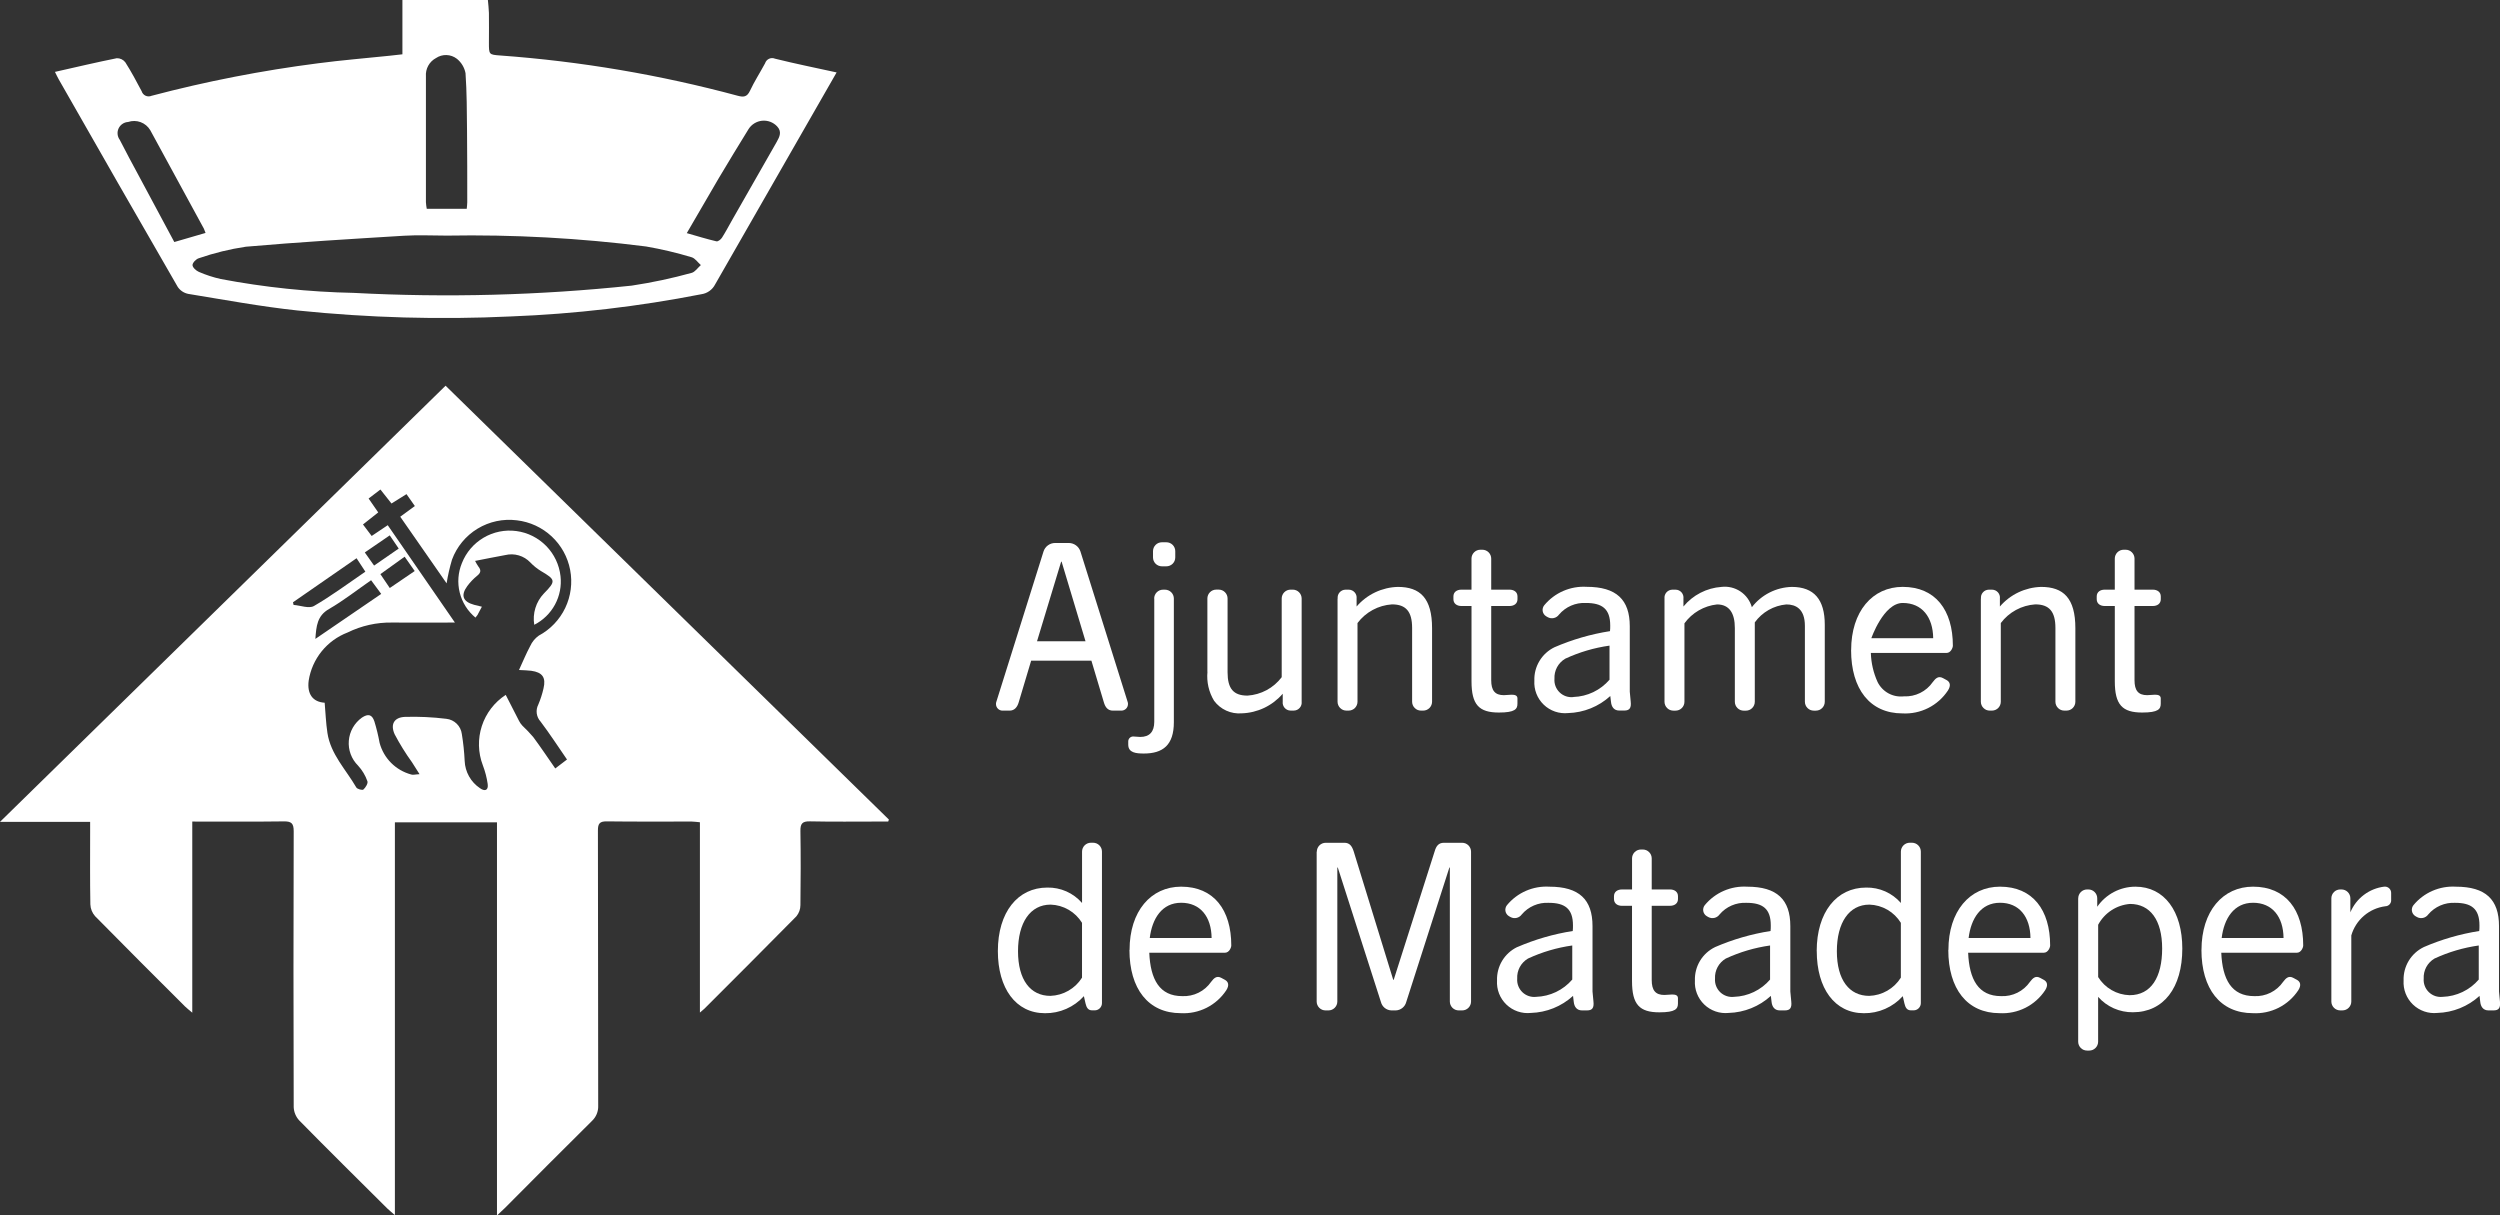 <svg width="144" height="70" viewBox="0 0 144 70" fill="none" xmlns="http://www.w3.org/2000/svg">
<rect x="0" y="0" width="144" height="70" fill="#333333" stroke="none"/>
<g clip-path="url(#clip0_0_3)">
<path d="M51.157 47.321H50.639C49.31 47.321 47.981 47.339 46.652 47.31C46.207 47.3 46.098 47.449 46.104 47.868C46.127 49.289 46.122 50.712 46.104 52.135C46.104 52.371 46.022 52.599 45.871 52.781C44.114 54.567 42.338 56.334 40.571 58.104C40.516 58.159 40.453 58.204 40.315 58.324V47.362C40.115 47.345 39.973 47.321 39.833 47.321C38.208 47.321 36.584 47.332 34.959 47.311C34.546 47.305 34.438 47.433 34.44 47.837C34.453 53.117 34.446 58.399 34.456 63.68C34.464 63.848 34.434 64.016 34.37 64.171C34.305 64.327 34.207 64.466 34.083 64.58C32.407 66.237 30.746 67.91 29.083 69.58C28.956 69.706 28.824 69.825 28.626 70.012V47.366H22.746V69.99C22.531 69.803 22.412 69.709 22.303 69.603C20.608 67.917 18.903 66.236 17.23 64.531C17.04 64.322 16.929 64.053 16.917 63.771C16.9 58.474 16.9 53.176 16.917 47.879C16.917 47.417 16.782 47.305 16.338 47.312C14.601 47.336 12.862 47.322 11.075 47.322V58.331C10.875 58.16 10.752 58.067 10.645 57.961C8.919 56.236 7.19 54.516 5.481 52.776C5.313 52.588 5.215 52.348 5.205 52.096C5.179 50.707 5.192 49.317 5.192 47.927V47.339H0L25.665 22.217L51.2 47.207C51.187 47.247 51.174 47.285 51.16 47.325L51.157 47.321ZM32.657 43.744C32.129 42.979 31.657 42.25 31.137 41.563C31.017 41.433 30.941 41.269 30.917 41.094C30.894 40.919 30.925 40.741 31.006 40.584C31.134 40.283 31.234 39.972 31.306 39.653C31.457 39.025 31.245 38.726 30.6 38.637C30.4 38.609 30.19 38.61 29.894 38.592C30.127 38.085 30.311 37.637 30.54 37.212C30.648 36.972 30.819 36.764 31.034 36.612C31.699 36.256 32.233 35.697 32.558 35.016C32.883 34.335 32.982 33.569 32.841 32.828C32.701 32.087 32.327 31.41 31.775 30.896C31.223 30.382 30.521 30.058 29.772 29.97C28.985 29.87 28.187 30.039 27.508 30.451C26.829 30.862 26.31 31.492 26.035 32.236C25.902 32.684 25.798 33.14 25.725 33.601L23.054 29.763L23.896 29.148C23.731 28.914 23.583 28.704 23.414 28.462C23.114 28.65 22.841 28.821 22.549 29.002L21.912 28.196L21.232 28.715L21.786 29.515C21.486 29.756 21.204 29.974 20.908 30.209L21.408 30.872L22.334 30.251L26.203 35.859C24.903 35.859 23.744 35.87 22.587 35.859C21.698 35.843 20.818 36.04 20.02 36.432C19.436 36.656 18.921 37.03 18.527 37.517C18.134 38.004 17.876 38.586 17.78 39.204C17.68 39.968 18.009 40.434 18.701 40.477C18.751 41.052 18.772 41.64 18.86 42.219C19.046 43.449 19.929 44.329 20.521 45.354C20.576 45.454 20.874 45.53 20.932 45.477C21.059 45.364 21.208 45.118 21.163 44.999C21.046 44.666 20.863 44.359 20.624 44.099C20.436 43.913 20.291 43.688 20.199 43.44C20.107 43.192 20.07 42.927 20.092 42.664C20.113 42.4 20.192 42.144 20.323 41.914C20.454 41.685 20.633 41.486 20.849 41.333C21.205 41.099 21.428 41.147 21.565 41.554C21.689 41.959 21.789 42.371 21.865 42.788C21.981 43.224 22.21 43.623 22.529 43.943C22.848 44.262 23.245 44.492 23.681 44.61C23.781 44.651 23.919 44.604 24.166 44.593C23.982 44.304 23.857 44.105 23.731 43.907C23.36 43.393 23.026 42.854 22.731 42.293C22.471 41.712 22.708 41.319 23.322 41.293C24.121 41.269 24.92 41.306 25.713 41.404C25.938 41.429 26.147 41.528 26.308 41.687C26.469 41.845 26.573 42.053 26.601 42.277C26.686 42.792 26.74 43.311 26.765 43.832C26.778 44.144 26.864 44.447 27.017 44.719C27.169 44.991 27.384 45.224 27.643 45.397C27.916 45.597 28.143 45.537 28.091 45.158C28.038 44.789 27.944 44.428 27.811 44.08C27.534 43.355 27.514 42.557 27.754 41.819C27.994 41.082 28.48 40.448 29.13 40.025C29.389 40.534 29.639 41.031 29.897 41.525C29.948 41.624 30.012 41.715 30.088 41.797C30.308 42.004 30.517 42.223 30.714 42.453C31.147 43.037 31.551 43.642 31.983 44.263C32.233 44.073 32.426 43.926 32.665 43.743L32.657 43.744ZM21.957 34.209C21.735 33.909 21.564 33.676 21.375 33.421C20.543 33.998 19.781 34.6 18.95 35.079C18.266 35.473 18.22 36.058 18.165 36.801L21.957 34.21V34.209ZM16.877 34.691C16.887 34.742 16.898 34.791 16.908 34.843C17.308 34.874 17.8 35.07 18.085 34.905C19.1 34.318 20.044 33.611 21.045 32.928L20.538 32.154C19.284 33.023 18.081 33.854 16.877 34.691ZM23.31 32.064L21.91 33.07L22.451 33.87L23.887 32.892C23.685 32.608 23.518 32.37 23.306 32.064H23.31ZM21.55 32.576L22.966 31.597L22.449 30.837L21.013 31.821C21.2 32.092 21.36 32.314 21.546 32.575L21.55 32.576Z" fill="white"/>
<path d="M3.165 4.141C4.397 3.863 5.56 3.588 6.729 3.353C6.823 3.351 6.917 3.371 7.002 3.412C7.087 3.453 7.161 3.513 7.218 3.588C7.56 4.125 7.861 4.688 8.159 5.253C8.176 5.31 8.205 5.363 8.245 5.408C8.284 5.453 8.332 5.489 8.386 5.514C8.44 5.539 8.499 5.552 8.559 5.552C8.618 5.553 8.677 5.541 8.732 5.517C11.883 4.686 15.085 4.061 18.318 3.646C19.683 3.467 21.054 3.355 22.423 3.212C22.666 3.186 22.91 3.158 23.179 3.128V0H28.102C28.122 0.245 28.157 0.5 28.162 0.75C28.172 1.323 28.162 1.894 28.162 2.466C28.162 3.141 28.162 3.149 28.812 3.196C33.437 3.532 38.019 4.309 42.496 5.516C42.828 5.605 43.028 5.59 43.196 5.235C43.451 4.689 43.782 4.179 44.068 3.646C44.086 3.589 44.115 3.537 44.154 3.492C44.193 3.447 44.241 3.411 44.295 3.386C44.349 3.361 44.407 3.347 44.467 3.346C44.526 3.345 44.585 3.357 44.64 3.38C45.794 3.668 46.962 3.903 48.189 4.172C47.489 5.389 46.827 6.547 46.164 7.704C44.503 10.597 42.845 13.491 41.189 16.386C41.112 16.536 41 16.665 40.863 16.762C40.726 16.86 40.568 16.923 40.401 16.947C36.782 17.656 33.114 18.084 29.429 18.227C25.333 18.421 21.228 18.306 17.149 17.885C15.035 17.66 12.939 17.27 10.838 16.927C10.593 16.877 10.378 16.734 10.238 16.527C7.941 12.55 5.657 8.566 3.385 4.575C3.314 4.45 3.254 4.318 3.166 4.143L3.165 4.141ZM25.734 13.571C24.914 13.571 24.092 13.528 23.277 13.578C20.236 13.765 17.194 13.945 14.159 14.211C13.239 14.348 12.333 14.57 11.453 14.874C11.298 14.918 11.09 15.131 11.089 15.267C11.088 15.403 11.295 15.593 11.453 15.66C11.858 15.836 12.278 15.973 12.709 16.07C15.237 16.55 17.801 16.818 20.374 16.87C25.714 17.153 31.068 17.013 36.386 16.452C37.549 16.277 38.7 16.032 39.834 15.719C40.034 15.669 40.191 15.424 40.369 15.268C40.191 15.112 40.037 14.874 39.833 14.816C38.973 14.557 38.097 14.35 37.212 14.197C33.406 13.714 29.571 13.504 25.735 13.571H25.734ZM26.884 12.029C26.897 11.875 26.914 11.764 26.914 11.652C26.914 10.282 26.914 8.91 26.901 7.539C26.89 6.431 26.892 5.32 26.814 4.214C26.751 3.887 26.574 3.592 26.314 3.384C26.143 3.253 25.936 3.178 25.72 3.171C25.505 3.164 25.293 3.224 25.114 3.344C24.925 3.444 24.769 3.598 24.666 3.785C24.563 3.973 24.517 4.187 24.533 4.4C24.533 6.815 24.533 9.23 24.533 11.646C24.541 11.774 24.557 11.9 24.581 12.026H26.881L26.884 12.029ZM39.561 13.429C40.174 13.603 40.716 13.772 41.267 13.901C41.355 13.922 41.522 13.793 41.586 13.691C41.805 13.348 41.993 12.985 42.195 12.631C43.043 11.143 43.892 9.655 44.742 8.168C44.911 7.868 45.048 7.58 44.758 7.275C44.648 7.16 44.514 7.071 44.365 7.015C44.216 6.96 44.056 6.939 43.897 6.954C43.739 6.97 43.586 7.022 43.451 7.105C43.315 7.189 43.201 7.302 43.116 7.437C42.533 8.381 41.957 9.33 41.389 10.283C40.789 11.303 40.195 12.332 39.559 13.428L39.561 13.429ZM11.839 13.415C11.812 13.333 11.781 13.252 11.745 13.174C10.718 11.282 9.688 9.391 8.656 7.501C8.53 7.287 8.334 7.123 8.101 7.036C7.869 6.95 7.613 6.946 7.378 7.026C7.262 7.033 7.15 7.07 7.054 7.136C6.958 7.201 6.881 7.29 6.832 7.396C6.782 7.501 6.762 7.617 6.774 7.733C6.785 7.848 6.828 7.959 6.897 8.052C7.254 8.752 7.624 9.439 7.997 10.13C8.671 11.393 9.35 12.655 10.04 13.941L11.84 13.417L11.839 13.415Z" fill="white"/>
<path d="M27.366 32.31C27.421 32.422 27.483 32.529 27.554 32.632C27.722 32.839 27.702 32.988 27.486 33.162C27.27 33.337 27.078 33.538 26.913 33.762C26.522 34.296 26.665 34.662 27.313 34.838C27.452 34.876 27.595 34.906 27.757 34.946C27.669 35.112 27.589 35.269 27.502 35.425C27.468 35.478 27.429 35.528 27.387 35.574C26.938 35.203 26.62 34.698 26.48 34.133C26.339 33.568 26.384 32.973 26.606 32.435C26.847 31.821 27.287 31.306 27.855 30.971C28.423 30.636 29.087 30.501 29.741 30.588C30.395 30.674 31 30.978 31.462 31.449C31.923 31.92 32.213 32.532 32.286 33.188C32.349 33.753 32.238 34.324 31.967 34.825C31.697 35.325 31.28 35.731 30.773 35.988C30.72 35.666 30.742 35.336 30.838 35.023C30.933 34.711 31.1 34.425 31.325 34.188C32.032 33.47 32.008 33.388 31.153 32.888C30.93 32.751 30.726 32.586 30.545 32.396C30.363 32.205 30.135 32.065 29.882 31.991C29.629 31.916 29.361 31.91 29.105 31.972C28.544 32.072 27.987 32.189 27.366 32.308V32.31Z" fill="white"/>
<path d="M57.382 40.447L60.108 31.761C60.153 31.621 60.242 31.498 60.361 31.411C60.479 31.324 60.623 31.277 60.77 31.276H61.57C61.717 31.278 61.86 31.326 61.978 31.413C62.097 31.5 62.185 31.622 62.232 31.761L64.958 40.447C64.969 40.482 64.973 40.519 64.971 40.555C64.971 40.655 64.931 40.751 64.86 40.822C64.789 40.892 64.693 40.932 64.593 40.932H64.106C63.806 40.932 63.661 40.732 63.58 40.447L62.864 38.053H59.395L58.679 40.447C58.598 40.729 58.436 40.932 58.153 40.932H57.747C57.697 40.932 57.648 40.922 57.602 40.904C57.557 40.885 57.515 40.857 57.48 40.822C57.445 40.787 57.417 40.745 57.398 40.7C57.379 40.654 57.369 40.605 57.369 40.555C57.367 40.519 57.371 40.482 57.382 40.447ZM62.526 36.938L61.149 32.353H61.122L59.732 36.938H62.526Z" fill="white"/>
<path d="M66.48 34.477C66.48 34.41 66.493 34.343 66.519 34.281C66.545 34.218 66.583 34.162 66.631 34.114C66.678 34.067 66.735 34.029 66.797 34.003C66.86 33.978 66.927 33.965 66.994 33.965H67.102C67.169 33.965 67.236 33.978 67.298 34.004C67.36 34.029 67.417 34.067 67.464 34.115C67.512 34.162 67.55 34.219 67.575 34.281C67.601 34.343 67.614 34.41 67.614 34.477V41.603C67.614 42.921 66.979 43.403 65.887 43.403C65.442 43.403 64.987 43.363 64.987 42.891V42.703C64.987 42.628 65.017 42.557 65.07 42.504C65.124 42.451 65.195 42.421 65.27 42.421C65.405 42.421 65.54 42.448 65.676 42.448C66.215 42.448 66.486 42.148 66.486 41.574V34.474L66.48 34.477ZM66.413 32.11V31.747C66.413 31.611 66.467 31.481 66.563 31.385C66.659 31.289 66.789 31.235 66.925 31.235H67.181C67.248 31.235 67.315 31.248 67.378 31.273C67.44 31.299 67.497 31.337 67.544 31.384C67.592 31.432 67.63 31.488 67.656 31.551C67.682 31.613 67.695 31.68 67.695 31.747V32.11C67.695 32.177 67.681 32.244 67.656 32.306C67.63 32.368 67.592 32.424 67.544 32.472C67.496 32.519 67.439 32.557 67.377 32.582C67.315 32.608 67.248 32.62 67.181 32.62H66.925C66.858 32.62 66.791 32.607 66.729 32.581C66.667 32.556 66.611 32.518 66.563 32.471C66.516 32.424 66.478 32.367 66.452 32.306C66.427 32.243 66.413 32.177 66.413 32.11Z" fill="white"/>
<path d="M69.545 38.695V34.473C69.545 34.406 69.558 34.339 69.584 34.277C69.61 34.214 69.648 34.158 69.696 34.11C69.743 34.063 69.8 34.025 69.862 33.999C69.925 33.974 69.992 33.961 70.059 33.961H70.194C70.261 33.961 70.328 33.974 70.391 33.999C70.453 34.025 70.51 34.063 70.557 34.11C70.605 34.158 70.643 34.214 70.669 34.277C70.695 34.339 70.708 34.406 70.708 34.473V38.722C70.708 39.663 71.045 40.067 71.855 40.067C72.24 40.042 72.616 39.935 72.956 39.752C73.297 39.569 73.593 39.314 73.826 39.006V34.475C73.826 34.408 73.839 34.341 73.865 34.279C73.891 34.216 73.929 34.16 73.977 34.112C74.024 34.065 74.081 34.027 74.143 34.001C74.206 33.976 74.273 33.963 74.34 33.963H74.461C74.528 33.963 74.595 33.976 74.657 34.001C74.72 34.027 74.777 34.065 74.824 34.112C74.872 34.16 74.91 34.216 74.936 34.279C74.962 34.341 74.975 34.408 74.975 34.475V40.417C74.982 40.48 74.977 40.545 74.958 40.606C74.939 40.667 74.907 40.723 74.865 40.771C74.824 40.819 74.772 40.858 74.714 40.886C74.657 40.913 74.594 40.928 74.53 40.929H74.33C74.266 40.928 74.203 40.913 74.145 40.886C74.088 40.859 74.036 40.82 73.994 40.772C73.952 40.723 73.921 40.667 73.902 40.606C73.883 40.545 73.877 40.48 73.885 40.417V39.959C73.591 40.301 73.229 40.577 72.823 40.772C72.416 40.966 71.973 41.074 71.523 41.088C71.218 41.113 70.911 41.059 70.632 40.932C70.353 40.805 70.111 40.609 69.929 40.362C69.627 39.862 69.494 39.277 69.55 38.695H69.545Z" fill="white"/>
<path d="M77.05 34.477C77.043 34.414 77.049 34.349 77.067 34.288C77.086 34.227 77.118 34.171 77.159 34.123C77.201 34.075 77.253 34.036 77.311 34.008C77.368 33.981 77.431 33.967 77.495 33.965H77.695C77.759 33.966 77.822 33.981 77.88 34.008C77.937 34.035 77.989 34.074 78.031 34.123C78.073 34.171 78.104 34.227 78.123 34.288C78.142 34.349 78.147 34.414 78.14 34.477V34.935C78.435 34.592 78.799 34.314 79.209 34.119C79.618 33.925 80.063 33.818 80.516 33.806C81.798 33.806 82.487 34.451 82.487 36.185V40.419C82.487 40.486 82.474 40.553 82.448 40.615C82.422 40.678 82.384 40.734 82.336 40.782C82.288 40.829 82.232 40.867 82.169 40.893C82.107 40.918 82.04 40.931 81.973 40.931H81.852C81.785 40.931 81.718 40.918 81.655 40.893C81.593 40.867 81.536 40.829 81.489 40.782C81.441 40.734 81.403 40.678 81.377 40.615C81.351 40.553 81.338 40.486 81.338 40.419V36.17C81.338 35.229 80.986 34.812 80.177 34.812C79.788 34.838 79.409 34.947 79.067 35.133C78.724 35.319 78.426 35.576 78.192 35.888V40.419C78.192 40.486 78.179 40.553 78.153 40.615C78.127 40.678 78.089 40.734 78.041 40.782C77.994 40.829 77.937 40.867 77.874 40.893C77.812 40.918 77.745 40.931 77.678 40.931H77.557C77.49 40.931 77.423 40.918 77.36 40.893C77.298 40.867 77.241 40.829 77.194 40.782C77.146 40.734 77.108 40.678 77.082 40.615C77.056 40.553 77.043 40.486 77.043 40.419V34.477H77.05Z" fill="white"/>
<path d="M84.758 34.906H84.177C83.921 34.906 83.717 34.771 83.717 34.516V34.354C83.717 34.099 83.917 33.964 84.177 33.964H84.758V32.176C84.758 32.109 84.771 32.042 84.797 31.98C84.823 31.917 84.861 31.861 84.909 31.813C84.956 31.766 85.013 31.728 85.075 31.702C85.138 31.677 85.205 31.664 85.272 31.664H85.38C85.447 31.664 85.514 31.677 85.576 31.702C85.639 31.728 85.695 31.766 85.743 31.813C85.791 31.861 85.829 31.917 85.855 31.98C85.881 32.042 85.894 32.109 85.894 32.176V33.964H86.947C87.203 33.964 87.407 34.099 87.407 34.354V34.516C87.407 34.771 87.207 34.906 86.947 34.906H85.894V39.182C85.894 39.773 86.11 40.042 86.623 40.042C86.771 40.042 86.923 40.015 87.068 40.015C87.257 40.015 87.405 40.055 87.405 40.23V40.53C87.405 40.839 87.27 41.042 86.338 41.042C85.191 41.042 84.759 40.598 84.759 39.242V34.913L84.758 34.906Z" fill="white"/>
<path d="M89.536 37.282C90.559 36.839 91.634 36.527 92.736 36.354C92.747 36.247 92.751 36.139 92.749 36.031C92.749 35.063 92.277 34.731 91.349 34.731C91.056 34.716 90.763 34.768 90.494 34.885C90.225 35.001 89.986 35.179 89.797 35.403C89.726 35.502 89.621 35.572 89.501 35.599C89.382 35.626 89.257 35.609 89.15 35.55L89.056 35.496C89.004 35.464 88.96 35.422 88.926 35.371C88.892 35.321 88.869 35.264 88.859 35.204C88.849 35.145 88.852 35.083 88.867 35.025C88.882 34.966 88.91 34.911 88.948 34.864C89.243 34.507 89.618 34.224 90.042 34.04C90.467 33.855 90.929 33.773 91.391 33.801C93.106 33.801 93.875 34.541 93.875 36.073V39.837L93.929 40.415C93.969 40.778 93.862 40.927 93.565 40.927H93.265C92.965 40.927 92.82 40.712 92.793 40.427L92.753 40.091C92.087 40.699 91.224 41.047 90.323 41.073C90.068 41.099 89.81 41.069 89.567 40.986C89.324 40.902 89.103 40.767 88.918 40.589C88.733 40.411 88.589 40.195 88.496 39.956C88.403 39.717 88.363 39.46 88.379 39.204C88.365 38.806 88.467 38.413 88.673 38.072C88.878 37.73 89.178 37.456 89.536 37.282ZM90.629 40.146C91.025 40.133 91.415 40.038 91.773 39.867C92.131 39.695 92.449 39.452 92.708 39.151V37.188C91.825 37.312 90.966 37.566 90.157 37.941C89.958 38.059 89.795 38.229 89.685 38.432C89.576 38.636 89.525 38.866 89.537 39.097C89.525 39.242 89.546 39.387 89.597 39.523C89.649 39.659 89.73 39.781 89.834 39.882C89.938 39.983 90.064 40.059 90.201 40.106C90.339 40.152 90.485 40.168 90.629 40.151V40.146Z" fill="white"/>
<path d="M95.876 34.477C95.869 34.414 95.874 34.349 95.893 34.288C95.912 34.227 95.944 34.171 95.985 34.123C96.027 34.075 96.079 34.036 96.137 34.008C96.194 33.981 96.257 33.967 96.321 33.965H96.521C96.585 33.966 96.648 33.981 96.706 34.008C96.763 34.035 96.815 34.074 96.857 34.122C96.899 34.171 96.93 34.227 96.949 34.288C96.968 34.349 96.974 34.414 96.966 34.477V34.935C97.235 34.608 97.567 34.34 97.944 34.146C98.319 33.952 98.731 33.836 99.153 33.806C99.537 33.76 99.924 33.852 100.246 34.066C100.568 34.281 100.802 34.603 100.907 34.975C101.179 34.621 101.527 34.333 101.925 34.131C102.323 33.928 102.761 33.818 103.207 33.806C104.489 33.806 105.107 34.532 105.107 35.984V40.421C105.107 40.488 105.094 40.555 105.068 40.617C105.042 40.68 105.004 40.736 104.956 40.784C104.909 40.831 104.852 40.869 104.79 40.895C104.727 40.92 104.66 40.933 104.593 40.933H104.476C104.409 40.933 104.342 40.92 104.279 40.895C104.217 40.869 104.16 40.831 104.113 40.784C104.065 40.736 104.027 40.68 104.001 40.617C103.975 40.555 103.962 40.488 103.962 40.421V36.052C103.962 35.07 103.436 34.815 102.895 34.815C102.535 34.847 102.187 34.956 101.873 35.134C101.559 35.313 101.287 35.557 101.076 35.85V40.422C101.076 40.489 101.063 40.556 101.037 40.618C101.011 40.681 100.973 40.737 100.925 40.785C100.878 40.832 100.821 40.87 100.759 40.896C100.696 40.921 100.629 40.934 100.562 40.934H100.441C100.374 40.934 100.307 40.921 100.244 40.896C100.182 40.87 100.125 40.832 100.078 40.785C100.03 40.737 99.992 40.681 99.966 40.618C99.94 40.556 99.927 40.489 99.927 40.422V36.173C99.927 35.313 99.603 34.815 98.901 34.815C98.529 34.855 98.17 34.973 97.847 35.16C97.524 35.347 97.243 35.601 97.024 35.903V40.421C97.024 40.488 97.011 40.555 96.985 40.617C96.959 40.68 96.921 40.736 96.873 40.784C96.826 40.831 96.769 40.869 96.707 40.895C96.644 40.92 96.577 40.933 96.51 40.933H96.389C96.322 40.933 96.255 40.92 96.192 40.895C96.13 40.869 96.073 40.831 96.026 40.784C95.978 40.736 95.94 40.68 95.914 40.617C95.888 40.555 95.875 40.488 95.875 40.421V34.479L95.876 34.477Z" fill="white"/>
<path d="M106.626 37.448C106.626 35.216 107.854 33.804 109.596 33.804C111.486 33.804 112.485 35.149 112.485 37.192C112.485 37.312 112.364 37.609 112.121 37.609H107.761C107.778 38.187 107.909 38.756 108.148 39.283C108.285 39.56 108.504 39.789 108.775 39.937C109.047 40.085 109.358 40.145 109.665 40.11C109.989 40.125 110.311 40.058 110.602 39.914C110.892 39.771 111.141 39.556 111.326 39.289C111.488 39.074 111.65 38.912 111.919 39.061L112.119 39.169C112.319 39.277 112.389 39.478 112.2 39.774C111.916 40.203 111.525 40.551 111.066 40.782C110.606 41.013 110.094 41.12 109.58 41.092C107.703 41.092 106.623 39.681 106.623 37.448H106.626ZM111.352 36.762C111.339 35.539 110.705 34.731 109.598 34.731C108.491 34.731 107.789 36.762 107.789 36.762H111.352Z" fill="white"/>
<path d="M114.104 34.477C114.097 34.414 114.103 34.349 114.121 34.288C114.14 34.227 114.172 34.171 114.214 34.123C114.255 34.075 114.307 34.036 114.365 34.008C114.422 33.981 114.485 33.967 114.549 33.965H114.749C114.813 33.966 114.876 33.981 114.934 34.008C114.991 34.035 115.043 34.074 115.085 34.123C115.127 34.171 115.158 34.227 115.177 34.288C115.196 34.349 115.202 34.414 115.194 34.477V34.935C115.489 34.592 115.853 34.314 116.263 34.119C116.672 33.925 117.117 33.818 117.57 33.806C118.852 33.806 119.541 34.451 119.541 36.185V40.419C119.541 40.486 119.528 40.553 119.502 40.615C119.476 40.678 119.438 40.734 119.39 40.782C119.343 40.829 119.286 40.867 119.224 40.893C119.161 40.918 119.094 40.931 119.027 40.931H118.906C118.839 40.931 118.772 40.918 118.709 40.893C118.647 40.867 118.59 40.829 118.543 40.782C118.495 40.734 118.457 40.678 118.431 40.615C118.405 40.553 118.392 40.486 118.392 40.419V36.17C118.392 35.229 118.04 34.812 117.231 34.812C116.842 34.838 116.463 34.947 116.121 35.133C115.778 35.319 115.48 35.576 115.246 35.888V40.419C115.246 40.486 115.233 40.553 115.207 40.615C115.181 40.678 115.143 40.734 115.095 40.782C115.048 40.829 114.991 40.867 114.929 40.893C114.866 40.918 114.799 40.931 114.732 40.931H114.611C114.544 40.931 114.477 40.918 114.414 40.893C114.352 40.867 114.295 40.829 114.248 40.782C114.2 40.734 114.162 40.678 114.136 40.615C114.11 40.553 114.097 40.486 114.097 40.419V34.477H114.104Z" fill="white"/>
<path d="M121.812 34.906H121.231C120.975 34.906 120.771 34.771 120.771 34.516V34.354C120.771 34.099 120.971 33.964 121.231 33.964H121.812V32.176C121.812 32.109 121.825 32.042 121.851 31.98C121.877 31.917 121.915 31.861 121.963 31.813C122.01 31.766 122.067 31.728 122.129 31.702C122.192 31.677 122.259 31.664 122.326 31.664H122.434C122.501 31.664 122.568 31.677 122.631 31.702C122.693 31.728 122.75 31.766 122.797 31.813C122.845 31.861 122.883 31.917 122.909 31.98C122.935 32.042 122.948 32.109 122.948 32.176V33.964H124.001C124.257 33.964 124.461 34.099 124.461 34.354V34.516C124.461 34.771 124.261 34.906 124.001 34.906H122.948V39.182C122.948 39.773 123.164 40.042 123.677 40.042C123.825 40.042 123.977 40.015 124.122 40.015C124.311 40.015 124.459 40.055 124.459 40.23V40.53C124.459 40.839 124.324 41.042 123.392 41.042C122.245 41.042 121.813 40.598 121.813 39.242V34.913L121.812 34.906Z" fill="white"/>
<path d="M57.477 54.782C57.477 52.537 58.624 51.124 60.326 51.124C60.704 51.117 61.079 51.192 61.425 51.345C61.77 51.499 62.078 51.726 62.326 52.011V49.053C62.326 48.917 62.38 48.787 62.476 48.691C62.572 48.595 62.702 48.541 62.838 48.541H62.959C63.026 48.541 63.093 48.554 63.156 48.579C63.218 48.605 63.275 48.643 63.322 48.69C63.37 48.738 63.408 48.794 63.434 48.857C63.46 48.919 63.473 48.986 63.473 49.053V57.779C63.473 57.888 63.43 57.992 63.355 58.07C63.279 58.148 63.176 58.193 63.067 58.196H62.905C62.662 58.196 62.581 58.022 62.526 57.796L62.432 57.379C62.15 57.692 61.804 57.942 61.417 58.111C61.031 58.281 60.613 58.366 60.191 58.361C58.503 58.361 57.477 56.923 57.477 54.784V54.782ZM62.324 56.315V53.155C62.133 52.844 61.868 52.585 61.552 52.402C61.236 52.219 60.88 52.117 60.515 52.106C59.341 52.106 58.638 53.142 58.638 54.794C58.638 56.446 59.354 57.362 60.501 57.362C60.867 57.35 61.225 57.248 61.543 57.065C61.861 56.882 62.129 56.624 62.324 56.313V56.315Z" fill="white"/>
<path d="M65.063 54.716C65.063 52.484 66.291 51.072 68.033 51.072C69.923 51.072 70.922 52.417 70.922 54.46C70.922 54.58 70.801 54.877 70.558 54.877H66.198C66.265 56.423 66.791 57.377 68.098 57.377C68.422 57.392 68.744 57.325 69.035 57.181C69.325 57.038 69.575 56.822 69.759 56.556C69.921 56.341 70.083 56.179 70.352 56.328L70.552 56.436C70.752 56.544 70.822 56.745 70.633 57.041C70.349 57.47 69.958 57.818 69.499 58.049C69.039 58.28 68.527 58.387 68.013 58.359C66.136 58.359 65.056 56.948 65.056 54.715L65.063 54.716ZM69.789 54.03C69.776 52.807 69.142 51.999 68.035 51.999C66.928 51.999 66.362 52.913 66.226 54.03H69.789Z" fill="white"/>
<path d="M75.849 49.056C75.849 48.989 75.862 48.922 75.888 48.86C75.914 48.797 75.952 48.741 76 48.693C76.047 48.646 76.104 48.608 76.166 48.582C76.229 48.557 76.296 48.544 76.363 48.544H77.443C77.743 48.544 77.876 48.744 77.969 49.029L80.25 56.438H80.277L82.639 49.029C82.72 48.747 82.855 48.544 83.165 48.544H84.218C84.285 48.544 84.352 48.557 84.415 48.582C84.477 48.608 84.534 48.646 84.581 48.693C84.629 48.741 84.667 48.797 84.693 48.86C84.719 48.922 84.732 48.989 84.732 49.056V57.688C84.732 57.755 84.719 57.822 84.693 57.884C84.667 57.947 84.629 58.003 84.581 58.051C84.534 58.098 84.477 58.136 84.415 58.162C84.352 58.187 84.285 58.2 84.218 58.2H84.025C83.958 58.2 83.891 58.187 83.829 58.162C83.766 58.136 83.709 58.098 83.662 58.051C83.614 58.003 83.576 57.947 83.55 57.884C83.524 57.822 83.511 57.755 83.511 57.688V49.97H83.484L81 57.715C80.965 57.851 80.887 57.972 80.777 58.059C80.668 58.147 80.532 58.196 80.392 58.2H80.149C80.009 58.197 79.873 58.147 79.763 58.06C79.654 57.972 79.576 57.851 79.541 57.715L77.057 49.97H77.03V57.688C77.03 57.755 77.017 57.822 76.991 57.884C76.965 57.947 76.927 58.003 76.879 58.051C76.832 58.098 76.775 58.136 76.713 58.162C76.65 58.187 76.583 58.2 76.516 58.2H76.354C76.287 58.2 76.22 58.187 76.157 58.162C76.095 58.136 76.038 58.098 75.991 58.051C75.943 58.003 75.905 57.947 75.879 57.884C75.853 57.822 75.84 57.755 75.84 57.688V49.056H75.849Z" fill="white"/>
<path d="M87.39 54.554C88.413 54.111 89.488 53.799 90.59 53.626C90.601 53.519 90.605 53.411 90.603 53.303C90.603 52.335 90.131 52.003 89.203 52.003C88.91 51.988 88.617 52.04 88.348 52.157C88.079 52.273 87.84 52.451 87.651 52.675C87.58 52.774 87.475 52.844 87.355 52.871C87.236 52.898 87.111 52.881 87.004 52.822L86.91 52.768C86.858 52.736 86.814 52.694 86.78 52.643C86.746 52.593 86.723 52.536 86.713 52.476C86.703 52.417 86.706 52.355 86.721 52.297C86.736 52.238 86.764 52.183 86.802 52.136C87.097 51.779 87.472 51.496 87.896 51.312C88.321 51.127 88.783 51.045 89.245 51.073C90.96 51.073 91.729 51.813 91.729 53.345V57.109L91.783 57.687C91.823 58.05 91.716 58.199 91.419 58.199H91.119C90.819 58.199 90.674 57.984 90.647 57.699L90.607 57.363C89.941 57.971 89.078 58.319 88.177 58.345C87.921 58.372 87.663 58.343 87.419 58.259C87.176 58.176 86.954 58.04 86.768 57.862C86.583 57.684 86.438 57.467 86.345 57.228C86.252 56.988 86.213 56.731 86.229 56.474C86.216 56.075 86.318 55.682 86.524 55.34C86.73 54.999 87.031 54.725 87.39 54.551V54.554ZM88.483 57.418C88.88 57.405 89.269 57.31 89.627 57.139C89.985 56.967 90.303 56.724 90.562 56.423V54.46C89.679 54.584 88.82 54.838 88.011 55.213C87.812 55.331 87.649 55.501 87.539 55.704C87.43 55.908 87.379 56.138 87.391 56.369C87.38 56.513 87.401 56.658 87.453 56.793C87.505 56.928 87.586 57.05 87.69 57.151C87.794 57.251 87.919 57.327 88.057 57.373C88.194 57.419 88.339 57.435 88.483 57.418Z" fill="white"/>
<path d="M94.005 52.175H93.425C93.169 52.175 92.965 52.04 92.965 51.785V51.623C92.965 51.368 93.165 51.233 93.425 51.233H94.006V49.444C94.006 49.377 94.019 49.31 94.045 49.248C94.071 49.185 94.109 49.129 94.157 49.081C94.204 49.034 94.261 48.996 94.323 48.97C94.386 48.945 94.453 48.932 94.52 48.932H94.625C94.692 48.932 94.759 48.945 94.822 48.97C94.884 48.996 94.941 49.034 94.988 49.081C95.036 49.129 95.074 49.185 95.1 49.248C95.126 49.31 95.139 49.377 95.139 49.444V51.232H96.192C96.448 51.232 96.652 51.367 96.652 51.622V51.784C96.652 52.039 96.452 52.174 96.192 52.174H95.139V56.45C95.139 57.041 95.355 57.31 95.868 57.31C96.016 57.31 96.168 57.283 96.313 57.283C96.502 57.283 96.65 57.323 96.65 57.498V57.798C96.65 58.107 96.515 58.31 95.583 58.31C94.436 58.31 94.004 57.866 94.004 56.51V52.181L94.005 52.175Z" fill="white"/>
<path d="M98.784 54.554C99.807 54.111 100.882 53.799 101.984 53.626C101.995 53.519 101.999 53.411 101.997 53.303C101.997 52.335 101.525 52.003 100.597 52.003C100.304 51.988 100.011 52.04 99.742 52.157C99.473 52.273 99.234 52.451 99.045 52.675C98.974 52.774 98.869 52.844 98.749 52.871C98.63 52.898 98.505 52.881 98.398 52.822L98.304 52.768C98.252 52.736 98.208 52.694 98.174 52.643C98.14 52.593 98.117 52.536 98.107 52.476C98.097 52.417 98.1 52.355 98.115 52.297C98.13 52.238 98.158 52.183 98.196 52.136C98.491 51.779 98.865 51.496 99.29 51.312C99.715 51.127 100.177 51.045 100.639 51.073C102.354 51.073 103.123 51.813 103.123 53.345V57.109L103.177 57.687C103.217 58.05 103.11 58.199 102.813 58.199H102.513C102.213 58.199 102.068 57.984 102.041 57.699L102.001 57.363C101.335 57.971 100.472 58.319 99.571 58.345C99.316 58.371 99.058 58.342 98.815 58.258C98.572 58.174 98.351 58.039 98.166 57.861C97.981 57.683 97.837 57.467 97.744 57.228C97.651 56.989 97.611 56.732 97.627 56.476C97.614 56.078 97.716 55.684 97.922 55.342C98.128 55.001 98.429 54.727 98.788 54.553L98.784 54.554ZM99.877 57.418C100.274 57.405 100.663 57.31 101.021 57.139C101.379 56.967 101.697 56.724 101.956 56.423V54.46C101.073 54.584 100.214 54.838 99.405 55.213C99.206 55.331 99.043 55.501 98.933 55.704C98.824 55.908 98.773 56.138 98.785 56.369C98.774 56.513 98.795 56.658 98.847 56.793C98.899 56.928 98.98 57.05 99.084 57.151C99.188 57.251 99.314 57.327 99.451 57.373C99.588 57.419 99.733 57.435 99.877 57.418Z" fill="white"/>
<path d="M104.642 54.782C104.642 52.537 105.789 51.124 107.491 51.124C107.869 51.117 108.244 51.192 108.59 51.345C108.935 51.499 109.243 51.726 109.491 52.011V49.053C109.491 48.986 109.504 48.919 109.53 48.857C109.556 48.794 109.594 48.738 109.642 48.69C109.689 48.643 109.746 48.605 109.808 48.579C109.871 48.554 109.938 48.541 110.005 48.541H110.126C110.193 48.541 110.26 48.554 110.323 48.579C110.385 48.605 110.442 48.643 110.489 48.69C110.537 48.738 110.575 48.794 110.601 48.857C110.627 48.919 110.64 48.986 110.64 49.053V57.779C110.64 57.888 110.597 57.992 110.521 58.07C110.446 58.148 110.343 58.193 110.234 58.196H110.072C109.829 58.196 109.748 58.022 109.694 57.796L109.6 57.379C109.317 57.692 108.972 57.942 108.585 58.111C108.199 58.281 107.781 58.366 107.359 58.361C105.671 58.361 104.645 56.923 104.645 54.784L104.642 54.782ZM109.489 56.315V53.155C109.298 52.844 109.033 52.585 108.717 52.402C108.401 52.219 108.045 52.117 107.68 52.106C106.506 52.106 105.803 53.142 105.803 54.794C105.803 56.446 106.519 57.362 107.666 57.362C108.033 57.35 108.391 57.248 108.708 57.065C109.026 56.882 109.294 56.624 109.489 56.313V56.315Z" fill="white"/>
<path d="M112.229 54.716C112.229 52.484 113.457 51.072 115.199 51.072C117.089 51.072 118.088 52.417 118.088 54.46C118.088 54.58 117.967 54.877 117.724 54.877H113.364C113.431 56.423 113.957 57.377 115.264 57.377C115.588 57.392 115.91 57.325 116.201 57.181C116.491 57.038 116.74 56.822 116.925 56.556C117.087 56.341 117.249 56.179 117.518 56.328L117.718 56.436C117.918 56.544 117.988 56.745 117.799 57.041C117.515 57.47 117.124 57.818 116.665 58.049C116.205 58.28 115.693 58.387 115.179 58.359C113.302 58.359 112.222 56.948 112.222 54.715L112.229 54.716ZM116.955 54.03C116.942 52.807 116.308 51.999 115.201 51.999C114.094 51.999 113.528 52.913 113.392 54.03H116.955Z" fill="white"/>
<path d="M119.706 51.744C119.706 51.677 119.719 51.61 119.745 51.548C119.771 51.485 119.809 51.429 119.857 51.381C119.904 51.334 119.961 51.296 120.023 51.27C120.086 51.245 120.153 51.232 120.22 51.232H120.287C120.354 51.232 120.421 51.245 120.484 51.27C120.546 51.296 120.603 51.334 120.65 51.381C120.698 51.429 120.736 51.485 120.762 51.548C120.788 51.61 120.801 51.677 120.801 51.744V52.229C121.047 51.873 121.375 51.581 121.758 51.38C122.142 51.178 122.568 51.073 123.001 51.073C124.674 51.073 125.701 52.499 125.701 54.636C125.701 56.895 124.621 58.306 122.852 58.306C122.475 58.31 122.101 58.233 121.755 58.08C121.41 57.927 121.102 57.702 120.852 57.419V60.001C120.852 60.068 120.839 60.135 120.813 60.197C120.787 60.26 120.749 60.316 120.701 60.364C120.654 60.411 120.597 60.449 120.535 60.475C120.472 60.5 120.405 60.513 120.338 60.513H120.217C120.15 60.513 120.083 60.5 120.02 60.475C119.958 60.449 119.901 60.411 119.854 60.364C119.806 60.316 119.768 60.26 119.742 60.197C119.716 60.135 119.703 60.068 119.703 60.001V51.746L119.706 51.744ZM122.663 57.323C123.905 57.323 124.54 56.287 124.54 54.635C124.54 52.983 123.84 52.067 122.69 52.067C122.308 52.097 121.939 52.222 121.619 52.432C121.298 52.642 121.035 52.929 120.854 53.267V56.279C121.045 56.589 121.311 56.847 121.627 57.029C121.942 57.212 122.299 57.312 122.663 57.323Z" fill="white"/>
<path d="M126.806 54.716C126.806 52.484 128.034 51.072 129.776 51.072C131.666 51.072 132.665 52.417 132.665 54.46C132.665 54.58 132.544 54.877 132.301 54.877H127.945C128.012 56.423 128.538 57.377 129.845 57.377C130.169 57.392 130.491 57.325 130.782 57.181C131.072 57.038 131.322 56.822 131.506 56.556C131.668 56.341 131.83 56.179 132.099 56.328L132.299 56.436C132.499 56.544 132.569 56.745 132.38 57.041C132.096 57.47 131.705 57.818 131.246 58.049C130.786 58.28 130.274 58.387 129.76 58.359C127.883 58.359 126.803 56.948 126.803 54.715L126.806 54.716ZM131.532 54.03C131.519 52.807 130.885 51.999 129.777 51.999C128.669 51.999 128.104 52.913 127.968 54.03H131.532Z" fill="white"/>
<path d="M134.286 51.744C134.286 51.677 134.299 51.61 134.325 51.548C134.351 51.485 134.389 51.429 134.437 51.381C134.484 51.334 134.541 51.296 134.603 51.27C134.666 51.245 134.733 51.232 134.8 51.232H134.867C134.934 51.232 135.001 51.245 135.064 51.27C135.126 51.296 135.183 51.334 135.23 51.381C135.278 51.429 135.316 51.485 135.342 51.548C135.368 51.61 135.381 51.677 135.381 51.744V52.55C135.547 52.152 135.815 51.805 136.16 51.545C136.504 51.285 136.911 51.121 137.339 51.07C137.39 51.066 137.442 51.072 137.49 51.089C137.539 51.106 137.583 51.134 137.62 51.169C137.657 51.205 137.686 51.248 137.705 51.296C137.724 51.344 137.733 51.396 137.73 51.447V51.824C137.735 51.871 137.73 51.919 137.715 51.964C137.7 52.01 137.676 52.051 137.644 52.087C137.613 52.122 137.574 52.151 137.531 52.17C137.487 52.19 137.441 52.2 137.393 52.201C136.938 52.26 136.511 52.45 136.163 52.749C135.815 53.048 135.562 53.441 135.435 53.882V57.687C135.435 57.754 135.422 57.821 135.396 57.883C135.37 57.946 135.332 58.002 135.284 58.05C135.237 58.097 135.18 58.135 135.118 58.161C135.055 58.186 134.988 58.199 134.921 58.199H134.8C134.733 58.199 134.666 58.186 134.603 58.161C134.541 58.135 134.484 58.097 134.437 58.05C134.389 58.002 134.351 57.946 134.325 57.883C134.299 57.821 134.286 57.754 134.286 57.687V51.745V51.744Z" fill="white"/>
<path d="M139.604 54.554C140.627 54.111 141.702 53.799 142.804 53.626C142.815 53.519 142.819 53.411 142.817 53.303C142.817 52.335 142.345 52.003 141.417 52.003C141.124 51.988 140.831 52.04 140.562 52.157C140.293 52.273 140.054 52.451 139.865 52.675C139.794 52.774 139.689 52.844 139.569 52.871C139.45 52.898 139.325 52.881 139.218 52.822L139.124 52.768C139.072 52.736 139.028 52.694 138.994 52.643C138.96 52.593 138.937 52.536 138.927 52.476C138.917 52.417 138.92 52.355 138.935 52.297C138.95 52.238 138.978 52.183 139.016 52.136C139.311 51.779 139.685 51.496 140.11 51.312C140.535 51.127 140.997 51.045 141.459 51.073C143.174 51.073 143.943 51.813 143.943 53.345V57.109L143.997 57.687C144.037 58.05 143.93 58.199 143.633 58.199H143.333C143.033 58.199 142.888 57.984 142.861 57.699L142.821 57.363C142.155 57.971 141.292 58.319 140.391 58.345C140.136 58.371 139.878 58.342 139.635 58.258C139.392 58.174 139.171 58.039 138.986 57.861C138.801 57.683 138.657 57.467 138.564 57.228C138.471 56.989 138.431 56.732 138.447 56.476C138.434 56.078 138.536 55.684 138.742 55.342C138.948 55.001 139.249 54.727 139.608 54.553L139.604 54.554ZM140.697 57.418C141.094 57.405 141.483 57.31 141.841 57.139C142.199 56.967 142.517 56.724 142.776 56.423V54.46C141.893 54.584 141.034 54.838 140.225 55.213C140.026 55.331 139.863 55.501 139.753 55.704C139.644 55.908 139.593 56.138 139.605 56.369C139.594 56.513 139.615 56.657 139.667 56.792C139.718 56.927 139.799 57.049 139.903 57.149C140.007 57.249 140.131 57.325 140.268 57.372C140.404 57.418 140.55 57.434 140.693 57.418H140.697Z" fill="white"/>
</g>
<defs>
<clipPath id="clip0_0_3">
<rect width="144" height="70.008" fill="white"/>
</clipPath>
</defs>
</svg>
